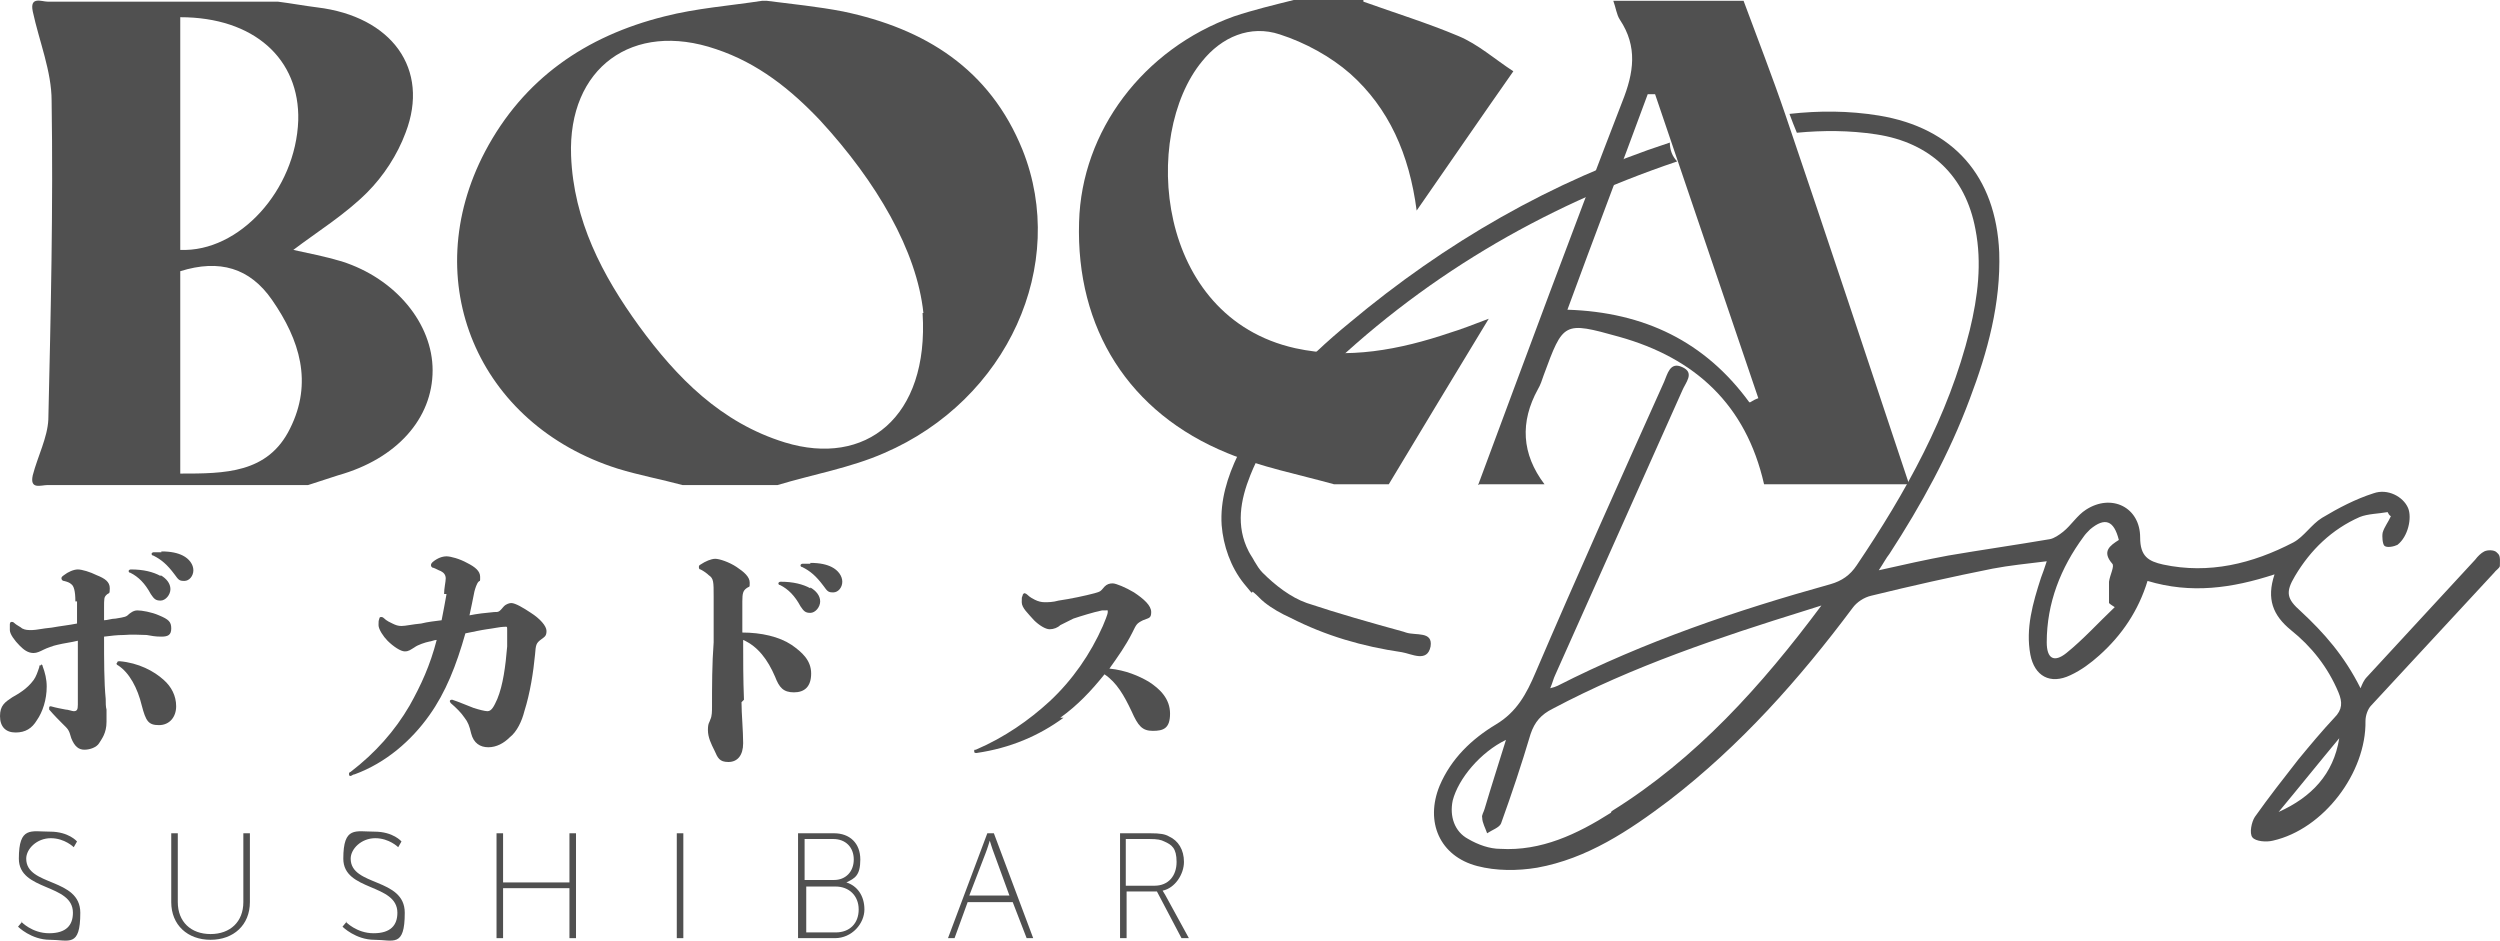 <svg id="uuid-16c808ad-1623-443a-b6c6-a0d52733dddf" xmlns="http://www.w3.org/2000/svg" version="1.1" viewBox="63.5 158.6 305.12 114.8">
  <!-- Generator: Adobe Illustrator 29.1.0, SVG Export Plug-In . SVG Version: 2.1.0 Build 142)  -->
  <defs>
    <style>
      .st0 {
        fill: #505050;
      }
    </style>
  </defs>
  <path class="st0" d="M68.5,239.7c0,0,.2,0,.2.2.3.8.5,1.6.5,2.5,0,1.6-.5,3.1-1.2,4.1-.6,1-1.4,1.5-2.6,1.5s-1.9-.7-1.9-2,.6-1.7,1.5-2.3c.7-.4,1.8-1,2.6-2.1.3-.4.5-1,.7-1.6,0-.2,0-.2.2-.2ZM72.7,232c0-1.3-.2-1.9-.5-2.1-.2-.2-.5-.3-.9-.4-.2,0-.3-.2-.3-.3s0-.2.3-.4c.5-.4,1.2-.7,1.7-.7s1.5.3,2.3.7c1,.4,1.6.8,1.6,1.6s-.1.5-.4.8c-.3.3-.3.4-.3,1.7,0,.5,0,.9,0,1.4.4,0,.9-.2,1.4-.2,1.2-.2,1.3-.2,1.7-.6.3-.2.5-.4,1-.4s1.7.2,2.6.6c1.2.5,1.5.8,1.5,1.6s-.4,1-1.2,1-1.2-.1-1.8-.2c-.7,0-1.7-.1-2.8,0-.8,0-1.6.1-2.4.2,0,2.8,0,5.6.2,7.6,0,.4,0,1,.1,1.3,0,.6,0,1.2,0,1.5,0,1.4-.6,2.1-.9,2.6s-1.1.8-1.8.8-1.2-.4-1.6-1.4c-.3-1.1-.4-1.1-1.1-1.8-.3-.3-1-1-1.6-1.7,0,0,0-.1,0-.2,0-.1,0-.2.2-.2.7.2,1.3.3,1.8.4.3,0,.8.2,1,.2.4,0,.5-.2.5-.8,0-2,0-4.5,0-7.8-.8.2-1.7.3-2.5.5-.5.1-1.3.4-1.7.6-.4.2-.8.4-1.2.4-.7,0-1.2-.4-1.7-.9-.6-.6-1.2-1.4-1.2-1.9s0-.5,0-.7c0-.2.1-.3.2-.3s.2,0,.3.1c.3.3.8.5,1,.7.4.2.7.2,1.2.2s1.3-.2,2.4-.3c1.1-.2,2.1-.3,3.1-.5,0-.9,0-1.8,0-2.7ZM77.8,239.5c0-.1,0-.2.3-.2,2.3.2,4.2,1.2,5.4,2.3.9.8,1.5,1.9,1.5,3.2s-.8,2.3-2.1,2.3-1.6-.5-2.1-2.4c-.5-2.1-1.5-4-2.9-4.9-.1,0-.2-.2-.2-.2ZM83.1,228.8c.7.4,1.2,1,1.2,1.7s-.6,1.4-1.2,1.4-.8-.2-1.2-.8c-.7-1.3-1.5-2.1-2.5-2.6-.2,0-.2-.2-.2-.2s0-.2.3-.2c1.5,0,2.7.3,3.6.8ZM83.2,225.9c1.2,0,2,.2,2.6.5.8.4,1.3,1.1,1.3,1.8s-.5,1.3-1.1,1.3-.7-.1-1.2-.8c-.9-1.2-1.6-1.8-2.6-2.3-.2,0-.2-.2-.2-.2s0-.2.3-.2c.3,0,.6,0,.9,0Z"></path>
  <path class="st0" d="M117.7,231.1c0-.7.2-1.5.2-1.9s-.2-.7-.6-.9c-.3-.1-.6-.3-.9-.4-.2,0-.3-.2-.3-.3s0-.2.2-.4c.6-.5,1.2-.7,1.7-.7s1.6.3,2.5.8c1,.5,1.6,1,1.6,1.7s0,.4-.2.6c-.2.2-.4.8-.5,1.2-.2,1-.4,2-.6,2.9,1-.2,1.9-.3,3-.4.6,0,.6,0,1.2-.7.3-.3.7-.4.9-.4.5,0,1.5.6,2.4,1.2,1.1.7,1.9,1.6,1.9,2.2s-.2.7-.6,1c-.7.5-.7.7-.8,1.9-.2,2.1-.6,4.7-1.3,6.9-.3,1.2-.9,2.5-1.8,3.2-.7.7-1.6,1.2-2.6,1.2s-1.8-.5-2.1-1.7c-.2-.9-.4-1.4-.8-1.9-.4-.6-1-1.2-1.7-1.8,0,0-.1-.2-.1-.2,0-.2.2-.2.3-.2.9.3,1.8.7,2.6,1,.6.2,1.4.4,1.7.4.5,0,.8-.6,1.2-1.5.7-1.7,1-4,1.2-6.4,0-.7,0-1.5,0-2s0-.4-.4-.4-1.3.2-2.1.3c-.7.1-1.6.3-2.6.5-1.1,3.9-2.4,7.2-4.4,10-2.2,3.1-5.3,5.8-9.1,7.2-.2,0-.4.2-.5.2s-.2,0-.2-.2,0-.2.2-.3c3-2.3,5.4-5,7.2-8.1,1.4-2.5,2.5-4.9,3.3-8-.3,0-.7.2-.9.2-.5.1-1.4.4-1.8.7-.5.3-.7.5-1.2.5s-1.4-.6-2.1-1.3c-.5-.5-1.1-1.4-1.1-1.9s0-.5.1-.8c0-.2.2-.2.2-.2s.2,0,.3.1c.4.4.9.6,1.1.7.4.2.7.3,1.1.3.5,0,1.3-.2,2.4-.3.8-.2,1.7-.3,2.5-.4.2-1,.4-2.1.6-3.2Z"></path>
  <path class="st0" d="M154,244.3c0,1.4.2,3.5.2,5s-.7,2.3-1.8,2.3-1.3-.5-1.7-1.4c-.4-.8-.8-1.6-.8-2.5s.2-.9.3-1.3c.2-.4.2-1,.2-1.6,0-2.4,0-5.2.2-7.8,0-1.8,0-3.6,0-5.6,0-1.8,0-2.2-.6-2.6-.2-.2-.6-.5-1-.7-.2,0-.2-.2-.2-.3s0-.2.2-.3c.6-.4,1.3-.7,1.8-.7s1.7.4,2.6,1c.9.6,1.6,1.2,1.6,1.9s0,.4-.4.7c-.4.3-.5.6-.5,1.6,0,1.3,0,2.6,0,3.8,2.3,0,4.5.5,6,1.5,1.3.9,2.4,1.9,2.4,3.5s-.8,2.3-2.1,2.3-1.8-.6-2.3-1.9c-.9-2.1-2.1-3.7-3.9-4.5,0,2.5,0,4.8.1,7.3ZM162.4,230.3c.7.4,1.2,1,1.2,1.7s-.6,1.4-1.2,1.4-.8-.2-1.2-.8c-.7-1.3-1.5-2.1-2.5-2.6-.2,0-.2-.2-.2-.2s0-.2.3-.2c1.5,0,2.7.3,3.6.8ZM162.4,227.3c1.2,0,2,.2,2.6.5.8.4,1.3,1.1,1.3,1.8s-.5,1.3-1.1,1.3-.7-.1-1.2-.8c-.9-1.2-1.6-1.8-2.6-2.3-.2,0-.2-.2-.2-.2s0-.2.3-.2c.3,0,.6,0,.9,0Z"></path>
  <path class="st0" d="M193.3,246.2c-3,2.2-6.5,3.7-10.6,4.3-.2,0-.3,0-.3-.2s0-.2.2-.2c3.5-1.5,6.5-3.6,9-5.9,2.8-2.6,5-5.8,6.5-9.2.2-.5.6-1.4.6-1.7s0-.2-.3-.2-.2,0-.4,0c-1,.2-2.6.7-3.5,1-.4.2-1.2.6-1.6.8-.3.3-.8.5-1.3.5s-1.3-.5-1.9-1.1c-.7-.8-1.5-1.5-1.5-2.2s0-.5.1-.8c0-.2.2-.3.2-.3s.2,0,.4.2c.3.3.7.5.9.6.4.2.8.3,1.2.3s1,0,1.7-.2c1.4-.2,3.3-.6,4.4-.9.7-.2.7-.2,1.2-.8.3-.3.6-.4,1-.4s1.6.5,2.6,1.1c1.2.8,2.1,1.6,2.1,2.4s-.3.7-1,1c-.8.4-.8.5-1.3,1.5-.8,1.6-1.8,3-2.8,4.4,2,.2,3.6.9,4.8,1.6,1.4.9,2.6,2.1,2.6,3.9s-.8,2.1-2.1,2.1-1.8-.6-2.6-2.4c-.9-1.9-1.8-3.5-3.3-4.5-1.6,2-3.3,3.8-5.4,5.3Z"></path>
  <g>
    <path class="st0" d="M66.1,271.1s1.3,1.4,3.4,1.4,2.9-1,2.9-2.5c0-3.6-6.6-2.6-6.6-6.6s1.5-3.3,3.8-3.3,3.3,1.2,3.3,1.2l-.4.7s-1.1-1.1-2.8-1.1-3,1.3-3,2.5c0,3.4,6.6,2.3,6.6,6.6s-1.4,3.3-3.7,3.3-3.9-1.6-3.9-1.6l.5-.6Z"></path>
    <path class="st0" d="M84.4,260.3h.8v8.4c0,2.4,1.6,3.9,4,3.9s4-1.5,4-3.9v-8.4h.8v8.4c0,2.8-2,4.6-4.8,4.6s-4.8-1.8-4.8-4.6v-8.4Z"></path>
    <path class="st0" d="M105.7,271.1s1.3,1.4,3.4,1.4,2.9-1,2.9-2.5c0-3.6-6.6-2.6-6.6-6.6s1.5-3.3,3.8-3.3,3.3,1.2,3.3,1.2l-.4.7s-1.1-1.1-2.8-1.1-3,1.3-3,2.5c0,3.4,6.6,2.3,6.6,6.6s-1.4,3.3-3.7,3.3-3.9-1.6-3.9-1.6l.5-.6Z"></path>
    <path class="st0" d="M124.1,260.3h.8v6h8.1v-6h.8v12.8h-.8v-6.1h-8.1v6.1h-.8v-12.8Z"></path>
    <path class="st0" d="M146.1,260.3h.8v12.8h-.8v-12.8Z"></path>
    <path class="st0" d="M161,260.3h4.3c1.9,0,3.2,1.2,3.2,3.2s-.7,2.3-1.7,2.8h0c1.3.4,2.2,1.6,2.2,3.3s-1.5,3.5-3.6,3.5h-4.5v-12.8ZM165.3,266c1.4,0,2.4-1,2.4-2.5s-1-2.5-2.5-2.5h-3.5v5h3.5ZM165.5,272.4c1.7,0,2.8-1.1,2.8-2.8s-1.2-2.8-2.8-2.8h-3.6v5.6h3.6Z"></path>
    <path class="st0" d="M187,268.7h-5.4l-1.6,4.4h-.8l4.8-12.8h.8l4.8,12.8h-.8l-1.7-4.4ZM184.3,261.2s-.3,1-.5,1.5l-2,5.2h4.9l-1.9-5.2c-.2-.5-.5-1.5-.5-1.5h0Z"></path>
    <path class="st0" d="M200.1,260.3h3.8c1.2,0,1.8.1,2.3.4,1.1.5,1.8,1.6,1.8,3.1s-1.1,3.2-2.6,3.5h0s.1.2.3.5l2.9,5.3h-.9l-3-5.7h-3.7v5.7h-.8v-12.8ZM204.4,266.7c1.7,0,2.7-1.2,2.7-2.9s-.6-2.1-1.5-2.5c-.4-.2-.8-.3-1.8-.3h-2.9v5.7h3.5Z"></path>
  </g>
  <g id="yDSYC7.tif">
    <g>
      <path class="st0" d="M158.4,217.8h-11.6c-2.6-.7-5.3-1.2-7.9-2-17.1-5.4-24.5-22.9-16.2-38.7,4.7-8.9,12.3-14.1,21.9-16.5,3.9-1,8-1.3,11.9-1.9.2,0,.4,0,.6,0,3.1.4,6.2.7,9.3,1.3,10,2.1,17.9,7,21.9,16.9,5.6,14-1.8,30.5-16.9,37-4.1,1.8-8.7,2.6-13,3.9ZM176.2,196.8c-.8-7.6-5.7-16-12.6-23.5-3.6-3.8-7.6-7-12.7-8.7-10.2-3.5-18.1,2.3-17.7,13,.3,7.9,3.8,14.6,8.3,20.8,4.6,6.3,10,11.8,17.8,14.2,9.8,3,17.6-3,16.8-15.8Z"></path>
      <path class="st0" d="M67.5,160c-.4-1.9,1.1-1.2,1.8-1.2,9.4,0,18.7,0,28.1,0,1.6.2,3.2.5,4.8.7,9.1,1.1,13.8,7.5,10.8,15.3-1,2.7-2.7,5.3-4.7,7.3-2.7,2.7-6.1,4.8-9,7,1.8.4,3.9.8,5.9,1.4,6.6,2.1,11.1,7.6,11.1,13.3,0,5.9-4.4,10.8-11.5,12.8-1.2.4-2.5.8-3.7,1.2-10.6,0-21.2,0-31.8,0-.8,0-2.2.6-1.8-1.2.6-2.3,1.8-4.6,1.9-6.8.3-13,.6-25.9.4-38.9,0-3.6-1.5-7.2-2.3-10.9ZM85.5,160.7v28.4c7.2.3,14.1-7.3,14.4-15.8.2-7.5-5.4-12.6-14.4-12.6ZM85.5,191.7v24.7c5.4,0,10.7,0,13.4-5.5,2.8-5.6,1.2-10.8-2.2-15.7-2.7-3.9-6.4-5-11.2-3.5Z"></path>
      <path class="st0" d="M229.9,158.8c3.9,1.4,7.8,2.6,11.6,4.2,2.4,1,4.4,2.8,6.7,4.3-4,5.7-7.7,11.1-11.8,17-.9-6.9-3.4-12.5-8.1-16.7-2.4-2.1-5.5-3.8-8.6-4.8-3.6-1.2-7.1.3-9.5,3.3-7.4,9-5.7,31.2,11.4,35,6.4,1.4,12.7.2,18.9-1.9,1.3-.4,2.6-.9,4.7-1.7-4.3,7.1-8.3,13.7-12.2,20.2h-6.7c-4.3-1.2-8.9-2.1-13-3.8-12-4.9-18.5-15.2-18.1-28.2.3-11.1,7.8-21.1,18.9-25.1,2.4-.8,4.9-1.4,7.3-2,2.8,0,5.7,0,8.5,0Z"></path>
      <path class="st0" d="M243.9,217.8c5.8-15.6,11.6-31.3,17.6-46.8,1.4-3.5,1.9-6.7-.3-10-.4-.6-.5-1.5-.8-2.3,5.3,0,10.6,0,15.9,0,1.7,4.6,3.5,9.2,5.1,13.9,5.1,15,10.1,30.1,15.1,45.1h-17.7c-2.2-9.7-8.4-15.4-17.7-18-6.8-1.9-6.8-1.8-9.2,4.7-.2.6-.4,1.2-.7,1.7-2.2,4-2,7.9.8,11.6h-7.9ZM277.1,207.7c.3-.2.7-.4,1-.5-4.2-12.4-8.4-24.7-12.6-37.1-.3,0-.6,0-.9,0-3.2,8.7-6.5,17.3-9.8,26.3,9.4.3,16.8,3.9,22.2,11.3Z"></path>
    </g>
  </g>
  <g id="Qt8D57.tif">
    <g>
      <path class="st0" d="M234.8,235.7c-4-1.1-7.9-2.2-11.8-3.5-2-.7-3.9-2.2-5.4-3.7-.4-.4-.7-.9-1-1.4-.2-.4-.5-.8-.7-1.2-1.6-3.1-1-6.3.2-9.3,1.8-4.5,4.7-8.3,8.1-11.6,12.6-12.4,27.4-21.1,44-26.7-.6-.6-.9-1.4-.9-2.3-14.4,4.7-27.4,12.2-39.1,22-5.5,4.5-10.4,9.6-13.6,16.1-1.3,2.7-2.2,5.6-2,8.6.2,2.5,1.1,5.1,2.7,7.1s.7.7,1.2,1.1.8.8,1.3,1.2c1,.8,2.1,1.4,3.2,1.9,4.3,2.2,8.8,3.5,13.6,4.2,1.2.2,3.1,1.3,3.5-.7.3-1.9-1.8-1.3-3-1.7Z"></path>
      <path class="st0" d="M368.2,226c-.3-.3-1.1-.3-1.5-.1-.4.2-.8.6-1.1,1-4.4,4.8-8.8,9.5-13.2,14.3-.4.4-.6.9-.8,1.4-2-4-4.5-6.8-7.3-9.4-1.7-1.5-1.9-2.3-.7-4.3,1.9-3.2,4.5-5.7,7.9-7.2,1-.4,2.3-.4,3.4-.6.1.2.2.4.4.5-.3.7-.8,1.3-1,2-.1.5,0,1.4.2,1.6.3.3,1.2.1,1.6-.1,1.3-1,1.8-3.3,1.3-4.5-.6-1.4-2.5-2.4-4.2-1.8-2.2.7-4.3,1.8-6.3,3-1.3.8-2.2,2.3-3.5,3-5,2.6-10.3,3.9-15.9,2.7-1.8-.4-2.8-1-2.8-3.3,0-3.7-3.5-5.4-6.6-3.4-1.1.7-1.8,1.9-2.8,2.7-.5.4-1.1.8-1.6.9-4.1.7-8.3,1.3-12.4,2-2.7.5-5.4,1.1-8.5,1.8.6-.9.9-1.5,1.3-2,3.9-6,7.3-12.2,9.8-18.9,2.2-5.8,3.8-11.7,3.6-17.9-.4-9.3-5.6-15.2-14.7-16.7-3.7-.6-7.3-.6-10.9-.2.3.8.6,1.6.9,2.3,3.2-.3,6.4-.3,9.7.2,6.6,1,10.9,5.1,12.1,11.6.8,4.1.3,8.2-.7,12.3-2.6,10.5-7.8,19.8-13.8,28.7-.8,1.2-1.8,1.9-3.2,2.3-11.5,3.2-22.7,7-33.3,12.4-.2.1-.5.2-.9.3.3-.7.4-1.2.6-1.6,5.2-11.6,10.3-23.1,15.5-34.7.4-1,1.6-2.2,0-2.9-1.5-.7-1.8.9-2.2,1.8-5.3,11.8-10.6,23.6-15.7,35.5-1.1,2.6-2.3,4.8-4.8,6.3-3,1.8-5.5,4.2-6.9,7.5-1.8,4.4,0,8.6,4.6,9.8,2.3.6,4.9.6,7.3.2,6.1-1.1,11.2-4.5,16.1-8.2,8.7-6.7,15.9-14.8,22.4-23.5.5-.7,1.4-1.3,2.3-1.5,4.9-1.2,9.8-2.3,14.8-3.3,2.1-.4,4.2-.6,6.6-.9-.3.9-.5,1.5-.7,2-1,3.1-1.9,6.2-1.3,9.4.5,2.6,2.4,3.7,4.9,2.5,1.3-.6,2.5-1.5,3.5-2.4,2.8-2.5,4.8-5.5,5.9-9.1,5.3,1.6,10.3.9,15.5-.8-1,3-.2,5,2,6.8,2.5,2,4.5,4.5,5.8,7.6.5,1.2.5,2.1-.5,3.1-1.5,1.6-3,3.4-4.4,5.1-1.8,2.3-3.6,4.6-5.3,7-.4.6-.7,2-.3,2.5.4.5,1.7.6,2.5.4,6.2-1.4,11.4-8.3,11.3-14.6,0-.7.3-1.5.7-1.9,5-5.4,10-10.8,15-16.2.2-.3.6-.5.7-.8,0-.5.1-1.2-.2-1.5ZM260.1,257.8c-4.1,2.6-8.5,4.7-13.5,4.4-1.3,0-2.7-.5-3.9-1.2-1.7-.9-2.3-2.8-1.9-4.7.7-2.7,3.4-5.9,6.5-7.4-.9,2.9-1.8,5.7-2.6,8.4-.1.4-.4.8-.3,1.1,0,.6.4,1.3.6,1.9.6-.4,1.5-.7,1.7-1.2,1.3-3.6,2.5-7.2,3.6-10.9.5-1.5,1.3-2.4,2.7-3.1,9.8-5.2,20.3-8.7,30.9-12,.6-.2,1.3-.4,1.9-.6-7.3,9.8-15.3,18.7-25.6,25.1ZM321.3,227.4c.3.3-.3,1.4-.4,2.2,0,.8,0,1.7,0,2.6.2.2.4.3.7.5-2,1.9-3.8,3.9-5.9,5.6-1.5,1.2-2.4.7-2.4-1.3,0-4.8,1.7-9.1,4.5-12.9.2-.3.5-.6.8-.9,1.8-1.5,2.9-1.1,3.5,1.3-1.1.7-2.1,1.4-.8,2.9ZM341.6,257.7c2.5-3,4.9-6,7.4-9-.7,4.4-3.4,7.2-7.4,9Z"></path>
    </g>
  </g>
</svg>